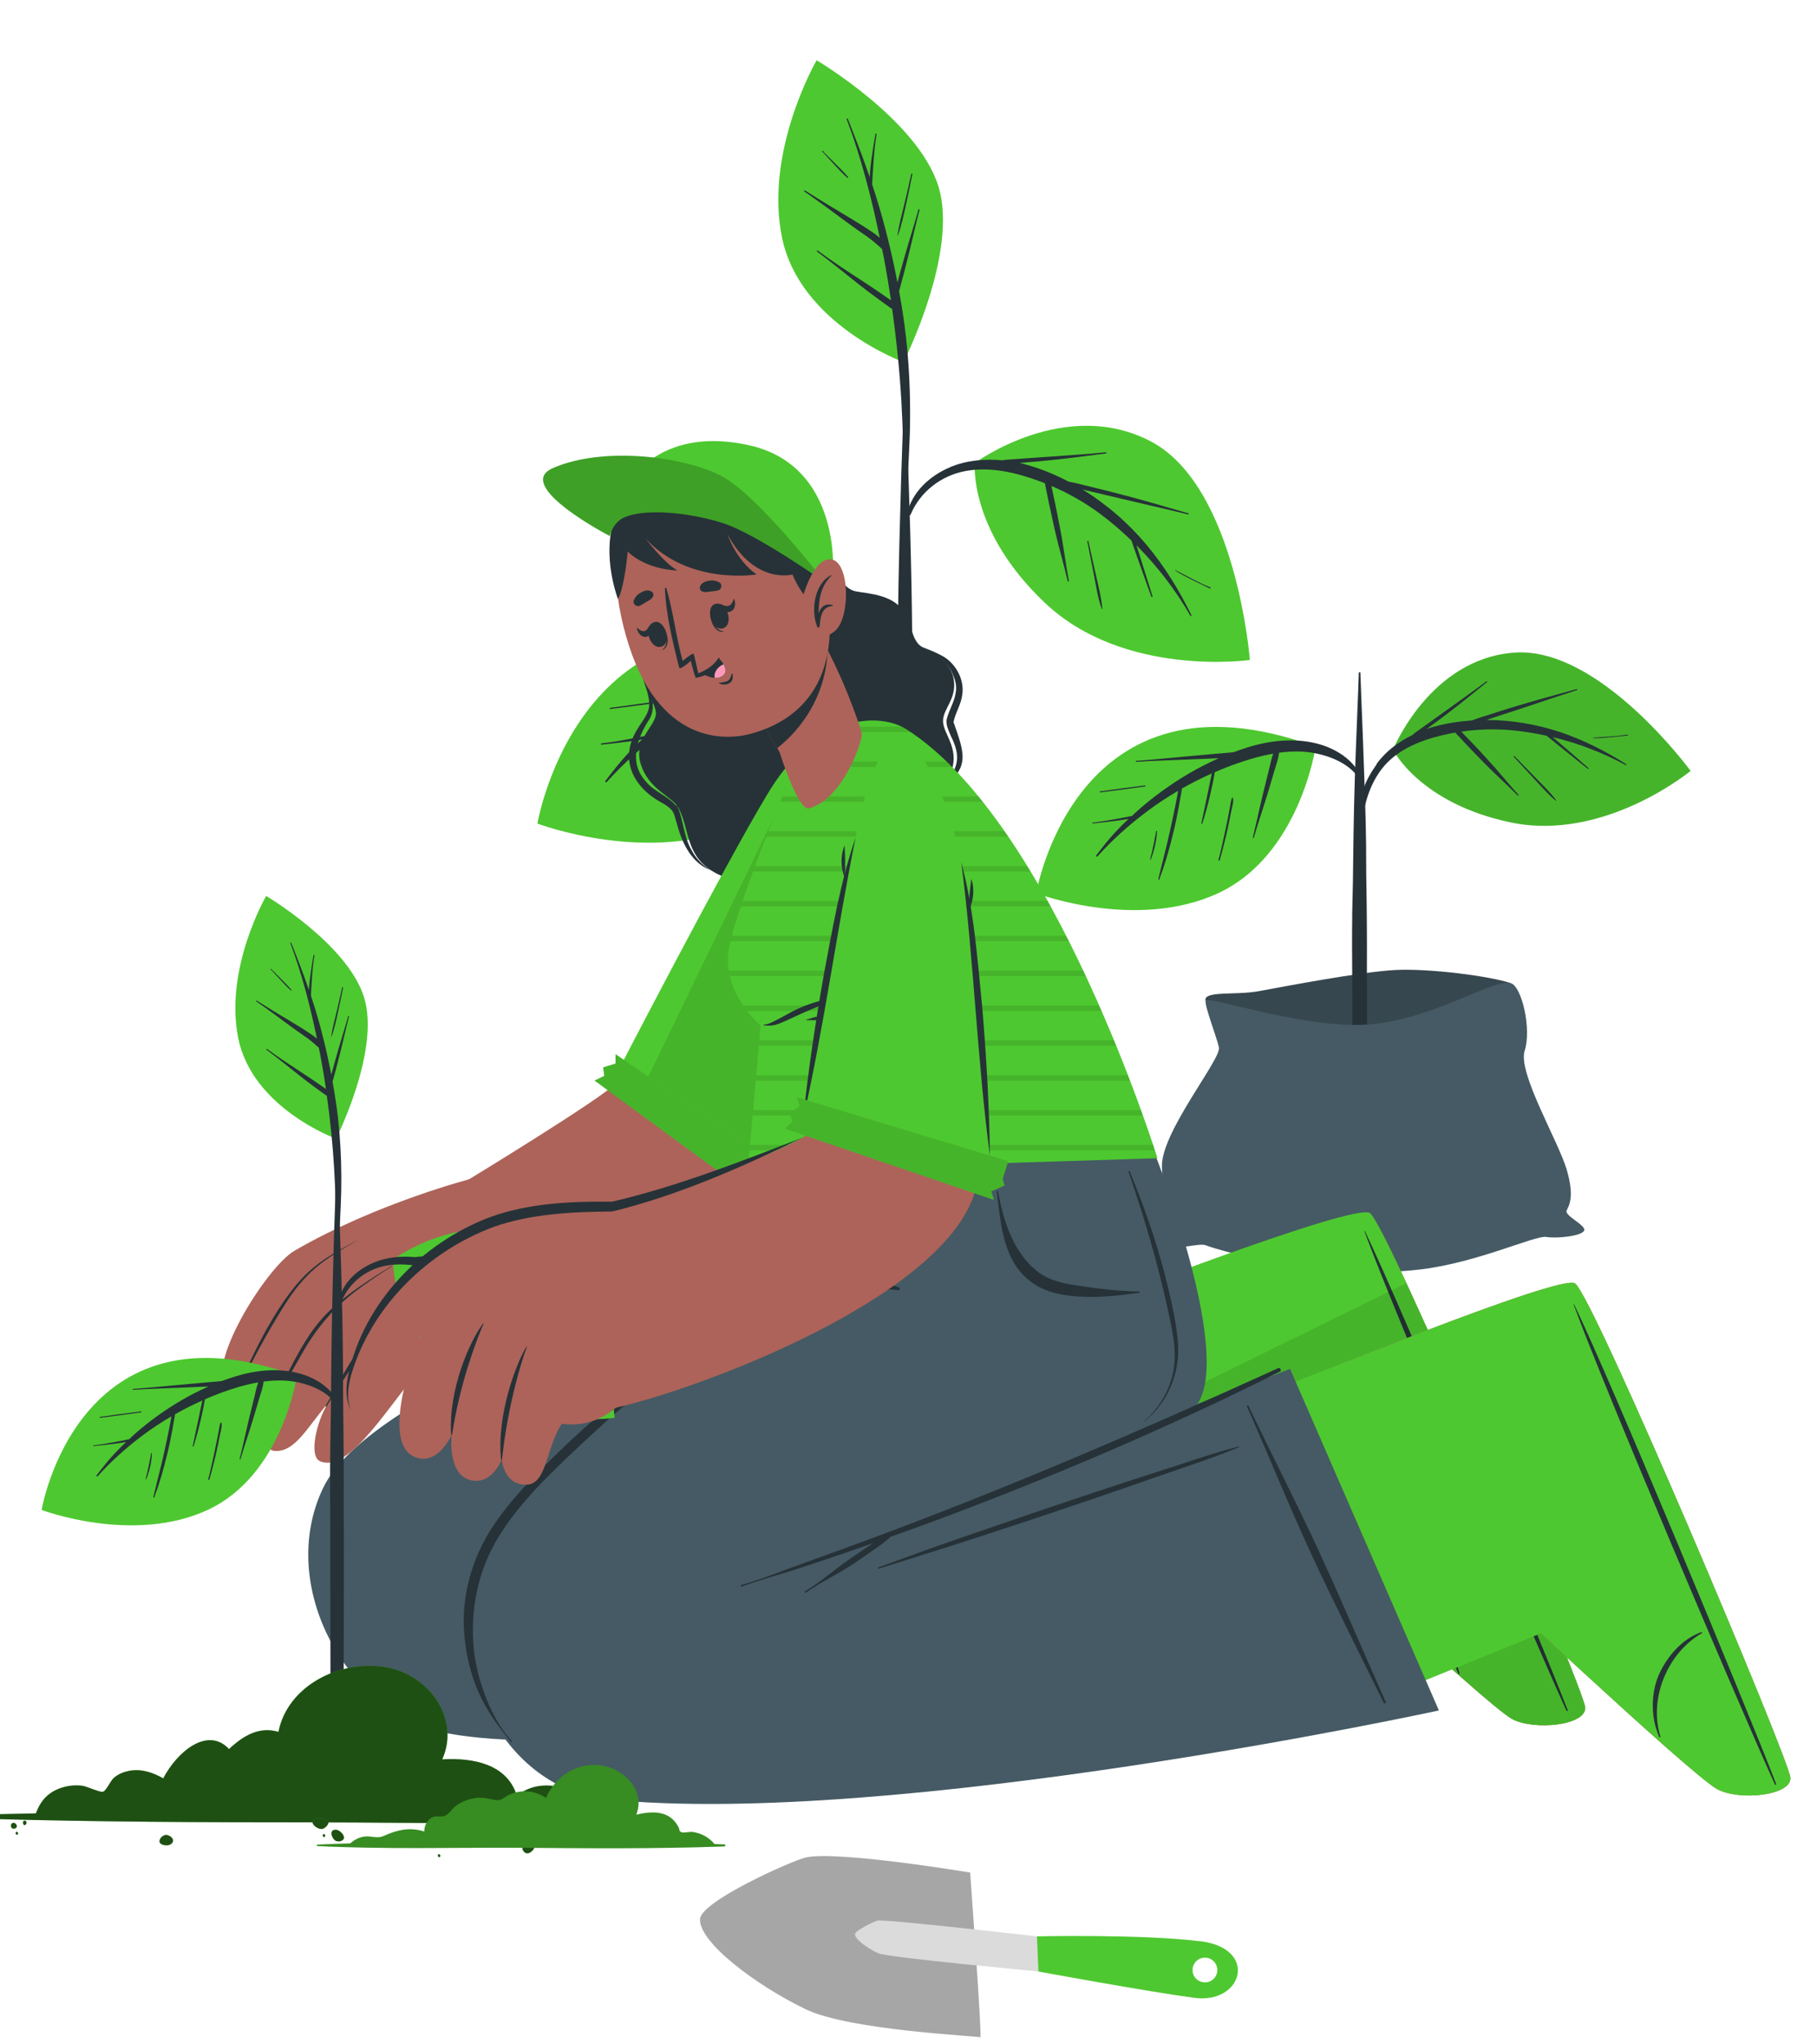 <?xml version="1.0" encoding="UTF-8"?> <svg xmlns="http://www.w3.org/2000/svg" width="872" height="981" viewBox="0 0 872 981" fill="none"> <g clip-path="url(#clip0_171_98045)"> <path d="M725.085 471.778C715.208 468.431 686.297 464.639 669.664 465.459C653.031 466.313 615.581 473.52 604.195 475.604C592.809 477.688 577.617 475.297 578.543 480.147C579.469 484.998 633.14 501.257 656.426 497.875C679.678 494.493 725.085 471.744 725.085 471.744V471.778Z" fill="#37474F"></path> <path d="M648.916 439.497C648.985 434.441 649.156 429.386 649.259 424.296C649.431 407.49 649.671 390.685 650.185 373.879C650.597 360.523 652.071 326.399 652.106 322.744C652.106 322.641 652.311 322.607 652.483 322.607C652.689 322.607 652.86 322.641 652.86 322.744C652.894 326.399 655.364 381.359 655.604 405.099C655.638 409.916 655.638 414.766 655.672 419.582C655.947 435.056 656.084 450.564 655.981 466.038C655.981 468.497 656.05 470.956 656.084 473.45C656.187 487.626 655.844 558.538 655.81 572.714C655.81 573.465 654.335 573.841 652.792 573.875C651.008 573.909 649.122 573.499 649.122 572.645C649.122 557.035 648.951 484.654 648.951 469.044C648.882 459.206 648.813 449.334 648.951 439.497H648.916Z" fill="#263238"></path> <path d="M668.53 359.772C668.53 359.772 686.192 315.879 727.038 313.147C767.883 310.414 811.335 369.917 811.335 369.917C811.335 369.917 770.043 404.144 724.843 394.614C681.254 385.425 668.565 359.807 668.565 359.807L668.53 359.772Z" fill="#4EC830"></path> <path opacity="0.1" d="M668.53 359.772C668.53 359.772 686.192 315.879 727.038 313.147C767.883 310.414 811.335 369.917 811.335 369.917C811.335 369.917 770.043 404.144 724.843 394.614C681.254 385.425 668.565 359.807 668.565 359.807L668.53 359.772Z" fill="black"></path> <path d="M660.577 366.673C664.932 360.593 671.105 355.982 677.896 352.668C679.027 351.575 680.399 350.721 681.634 349.833C683.109 348.774 684.549 347.75 685.989 346.691C689.007 344.505 692.025 342.387 695.043 340.201C701.148 335.794 707.355 331.456 713.357 326.913C713.562 326.742 713.871 327.118 713.665 327.289C707.835 331.969 702.074 336.751 696.141 341.26C693.088 343.582 690.036 345.939 686.881 348.16C686.161 348.672 685.406 349.253 684.652 349.833C685.749 349.458 686.847 349.082 687.978 348.774C693.946 347.101 700.153 346.144 706.395 345.7C709.241 344.573 712.225 343.753 715.106 342.797C719.701 341.26 724.365 339.859 728.995 338.459C738.152 335.692 747.377 333.198 756.637 330.671C756.946 330.602 757.048 331.046 756.774 331.149C747.755 334.052 738.838 337.092 729.853 340.064C725.497 341.499 721.107 342.933 716.752 344.334C715.62 344.71 714.488 345.085 713.357 345.495C725.429 345.495 737.535 347.545 748.818 351.336C760.066 355.094 770.458 360.422 780.438 366.707C780.678 366.878 780.506 367.288 780.232 367.151C769.326 361.208 757.391 356.631 745.114 353.693C745.525 354.035 745.937 354.376 746.348 354.718C748.132 356.255 749.915 357.792 751.698 359.329C755.265 362.404 758.832 365.444 762.33 368.586C762.57 368.791 762.227 369.133 761.987 368.928C758.352 366.058 754.751 363.155 751.15 360.252C749.366 358.817 747.617 357.382 745.834 355.982C744.908 355.23 744.016 354.479 743.09 353.727C742.816 353.488 742.507 353.283 742.233 353.044C736.403 351.78 730.538 350.824 724.674 350.346C716.923 349.697 709.07 349.97 701.353 351.063C701.799 351.541 702.245 352.054 702.691 352.532C703.926 353.796 705.16 355.094 706.395 356.358C708.933 359.022 711.436 361.72 713.905 364.453C719.015 369.952 723.679 375.828 728.721 381.395C728.927 381.635 728.618 381.976 728.378 381.737C723.028 376.34 717.301 371.285 712.019 365.853C709.378 363.121 706.703 360.422 704.097 357.656C702.862 356.357 701.662 355.059 700.462 353.761C699.776 353.044 699.09 352.327 698.473 351.575C697.752 351.712 696.998 351.78 696.278 351.917C685.818 354.001 674.981 357.485 666.956 364.795C659.308 371.797 654.575 383.342 653.855 395.298C653.786 396.186 652.243 393.556 652.243 392.702C652.106 381.464 655.433 374.086 660.714 366.707L660.577 366.673Z" fill="#263238"></path> <path d="M726.804 362.815C730.268 366.334 733.697 369.886 737.161 373.438C740.454 376.82 744.02 380.202 746.832 383.993C746.935 384.13 746.729 384.301 746.592 384.198C742.888 381.158 739.63 377.332 736.372 373.848C733.08 370.296 729.788 366.743 726.461 363.157C726.255 362.918 726.598 362.576 726.804 362.815Z" fill="#263238"></path> <path d="M764.654 353.969C770.073 353.525 775.56 353.423 780.944 352.501C781.287 352.432 781.356 352.945 781.013 352.979C775.56 353.457 770.142 354.277 764.654 354.208C764.517 354.208 764.517 354.003 764.654 354.003V353.969Z" fill="#263238"></path> <path d="M631.389 358.337C631.389 358.337 623.844 410.429 584.542 428.635C545.24 446.841 497.296 428.635 497.296 428.635C497.296 428.635 516.158 315.947 631.423 358.337H631.389Z" fill="#4EC830"></path> <path d="M524.353 394.747C527.988 394.337 531.589 393.722 535.19 393.073C536.939 392.765 538.723 392.424 540.472 392.082C541.363 391.911 542.289 391.707 543.215 391.536C544.278 390.545 545.307 389.555 546.405 388.598C553.847 382.074 561.906 376.267 570.445 371.246C575.075 368.513 579.911 366.054 584.849 363.868C584.609 363.868 584.369 363.868 584.095 363.868C579.774 364.038 575.452 364.243 571.166 364.414C562.523 364.824 553.915 364.995 545.273 365.575C544.964 365.575 544.964 365.097 545.273 365.097C553.915 364.517 562.523 363.56 571.2 362.809C575.384 362.433 579.568 362.057 583.786 361.681C585.947 361.476 588.107 361.306 590.268 361.135C590.817 361.101 591.365 361.032 591.914 360.964C594.143 360.144 596.407 359.359 598.704 358.641C609.439 355.328 620.996 353.996 632.005 356.797C641.882 359.325 651.759 365.78 654.331 376.165C654.434 376.506 653.851 376.779 653.713 376.404C650.01 367.727 640.338 363.355 631.628 361.545C625.763 360.315 619.761 360.383 613.828 361.203C613.588 363.868 612.56 366.6 611.839 369.06C610.742 372.715 609.679 376.404 608.581 380.059C606.352 387.368 603.883 394.61 601.722 401.954C601.619 402.261 601.174 402.125 601.242 401.817C603.06 394.507 604.603 387.129 606.386 379.819C607.244 376.233 608.17 372.646 609.061 369.06C609.644 366.771 610.125 364.038 611.051 361.647C607.587 362.262 604.192 363.082 600.831 364.038C594.795 365.815 588.827 368.001 582.997 370.528C582.414 374.252 581.591 377.907 580.734 381.596C579.671 386.207 578.47 390.75 576.996 395.225C576.893 395.498 576.481 395.361 576.55 395.088C576.618 394.815 576.653 394.507 576.721 394.234C577.613 389.964 578.539 385.729 579.431 381.459C580.151 378.043 580.837 374.593 581.557 371.143C576.687 373.329 571.886 375.72 567.222 378.385C567.119 379.444 566.879 380.537 566.707 381.493C566.433 383.269 566.09 385.046 565.781 386.822C565.027 390.853 564.238 394.849 563.278 398.811C561.426 406.463 559.334 414.114 556.522 421.458C556.59 421.561 556.59 421.663 556.522 421.766L556.316 422.039C556.144 422.244 555.87 422.039 555.904 421.8C557.722 414.08 559.814 406.429 561.494 398.675C562.352 394.815 563.209 390.955 563.964 387.061C564.341 385.114 564.718 383.167 565.095 381.22C565.198 380.673 565.267 380.093 565.37 379.478C560.054 382.62 554.91 386.002 550.074 389.657C541.672 395.976 533.647 403.184 526.651 410.972C526.376 411.279 525.828 410.835 526.068 410.494C529.051 406.565 532.035 402.74 535.43 399.119C537.419 397.001 539.443 394.952 541.569 392.97C541.363 393.005 541.123 393.039 540.917 393.073C539.065 393.38 537.213 393.654 535.396 393.893C531.761 394.371 528.125 394.747 524.456 395.157C524.147 395.191 524.044 394.712 524.353 394.678V394.747Z" fill="#263238"></path> <path d="M552.002 412.412C552.07 411.968 552.139 411.524 552.242 411.046C552.345 410.465 552.619 409.919 552.722 409.338C553.545 405.854 554.231 402.336 554.848 398.817C554.883 398.578 555.294 398.647 555.26 398.886C555.088 403.531 553.922 408.143 552.276 412.481C552.208 412.617 551.968 412.617 552.002 412.447V412.412Z" fill="#263238"></path> <path d="M584.886 411.589C584.886 411.589 585.023 411.384 585.126 411.384C586.223 406.772 587.287 402.161 588.247 397.516C588.761 395.09 589.276 392.631 589.722 390.206C589.962 388.874 590.202 387.576 590.442 386.243C590.647 385.116 590.75 383.886 591.299 382.862C591.402 382.691 591.711 382.725 591.745 382.93C592.088 385.116 591.162 387.781 590.75 389.932C590.27 392.46 589.756 395.022 589.207 397.55C588.075 402.673 586.772 407.797 585.332 412.853C585.263 413.126 584.783 413.058 584.817 412.784C584.817 412.409 584.886 412.033 584.886 411.657V411.589Z" fill="#263238"></path> <path d="M527.955 379.756C535.123 378.765 542.325 377.74 549.492 376.886C549.801 376.852 549.904 377.296 549.595 377.364C542.427 378.423 535.225 379.311 528.058 380.234C527.749 380.268 527.646 379.824 527.955 379.756Z" fill="#263238"></path> <path d="M725.086 471.781C730.299 473.386 735.1 493.676 731.705 504.231C728.31 514.752 747.858 547.612 751.836 561.105C755.815 574.597 752.934 578.389 751.836 580.916C750.739 583.444 761.645 588.09 760.204 590.617C758.764 593.145 747.275 594.409 742.028 593.555C736.781 592.701 709.105 605.852 681.806 609.131C636.537 614.596 587.769 600.933 578.51 597.517C575.458 596.39 564.586 599.874 560.402 598.2C556.218 596.527 560.642 589.046 561.088 586.518C561.534 583.991 558.173 576.305 557.624 559.875C557.075 543.445 586.26 508.057 584.991 502.592C583.723 497.126 578.167 483.019 578.578 480.218C578.99 477.417 625.562 493.745 656.462 491.627C687.328 489.509 716.821 469.287 725.121 471.815L725.086 471.781Z" fill="#455A64"></path> <path d="M343.251 458.972C354.054 455.283 385.605 451.15 403.781 452.072C421.958 452.995 462.872 460.885 475.321 463.14C487.77 465.394 504.334 462.798 503.34 468.127C502.345 473.421 443.701 491.184 418.254 487.494C392.841 483.805 343.251 458.938 343.251 458.938V458.972Z" fill="#37474F"></path> <path d="M430.177 359.02C430.245 351.437 430.451 343.854 430.554 336.305C430.725 311.13 431 285.99 431.617 260.815C432.097 240.833 432.715 220.884 433.435 200.902C433.435 200.799 433.538 200.697 433.675 200.663C433.709 195.197 433.743 189.766 433.778 184.301C433.778 184.164 433.983 184.096 434.224 184.096C434.429 184.096 434.669 184.164 434.669 184.301C434.704 189.766 434.772 195.231 434.807 200.697C434.909 200.765 435.012 200.833 435.012 200.936C436.35 236.495 437.516 272.053 437.79 307.578C437.859 314.819 437.825 322.027 437.893 329.268C438.202 352.462 438.339 375.621 438.236 398.814C438.236 402.504 438.339 406.193 438.339 409.882C438.442 431.094 438.065 537.224 438.03 558.436C438.03 559.563 436.35 560.144 434.601 560.212C432.577 560.28 430.417 559.666 430.417 558.368C430.417 534.969 430.211 426.688 430.211 403.289C430.108 388.533 430.04 373.811 430.211 359.054L430.177 359.02Z" fill="#263238"></path> <path d="M467.799 222.183C467.799 222.183 511.114 190.211 552.267 211.799C593.387 233.387 599.835 316.699 599.835 316.699C599.835 316.699 539.441 325.307 501.408 289.236C464.747 254.497 467.799 222.183 467.799 222.183Z" fill="#4EC830"></path> <path d="M455.968 224.165C463.821 220.886 472.532 220.066 481.072 220.886C482.786 220.51 484.638 220.51 486.387 220.374C488.411 220.237 490.469 220.066 492.492 219.93C496.71 219.588 500.929 219.349 505.113 219.042C513.652 218.393 522.226 217.88 530.765 217.026C531.074 217.026 531.142 217.539 530.834 217.573C522.397 218.632 513.995 219.827 505.524 220.681C501.169 221.125 496.813 221.569 492.458 221.877C491.429 221.945 490.366 222.082 489.303 222.184C490.606 222.457 491.875 222.765 493.144 223.141C499.934 225.053 506.484 227.786 512.795 231.099C516.224 231.714 519.585 232.671 522.946 233.456C528.296 234.72 533.646 236.087 538.962 237.487C549.49 240.22 559.882 243.328 570.342 246.334C570.684 246.436 570.513 246.949 570.17 246.846C559.744 244.284 549.25 241.962 538.79 239.468C533.714 238.273 528.639 237.077 523.563 235.847C522.26 235.54 520.922 235.233 519.585 234.925C531.245 242.064 541.74 251.253 550.382 261.603C558.99 271.919 565.883 283.225 571.782 295.214C571.919 295.522 571.508 295.829 571.302 295.522C564.306 283.293 555.492 271.782 545.409 261.671C545.615 262.252 545.786 262.832 545.958 263.379C546.781 265.907 547.57 268.469 548.358 270.996C549.97 276.086 551.582 281.141 553.125 286.265C553.228 286.607 552.714 286.709 552.577 286.402C550.759 281.483 549.01 276.53 547.261 271.577C546.404 269.152 545.546 266.726 544.689 264.301C544.243 263.037 543.831 261.774 543.386 260.51C543.248 260.134 543.111 259.724 542.974 259.348C538.104 254.669 532.994 250.262 527.61 246.3C520.511 241.074 512.726 236.667 504.598 233.183C504.735 233.935 504.872 234.686 505.044 235.403C505.455 237.385 505.901 239.332 506.313 241.313C507.17 245.412 507.959 249.511 508.748 253.576C510.394 261.91 511.388 270.381 512.966 278.75C513.035 279.092 512.52 279.228 512.417 278.887C510.463 270.484 507.959 262.218 506.107 253.815C505.181 249.613 504.221 245.412 503.329 241.176C502.918 239.195 502.54 237.214 502.129 235.267C501.923 234.174 501.649 233.081 501.512 231.953C500.723 231.646 499.968 231.27 499.145 230.997C487.794 226.795 475.207 223.755 463.101 226.078C451.51 228.298 441.564 236.052 437.037 246.881C436.66 247.837 435.151 247.222 435.391 246.266C437.757 235.916 446.434 228.196 455.968 224.199V224.165Z" fill="#263238"></path> <path d="M522.328 259.721C523.562 265.187 524.762 270.652 525.997 276.117C527.163 281.343 528.569 286.74 529.015 292.069C529.015 292.274 528.741 292.274 528.672 292.103C526.889 286.945 526.031 281.343 525.003 276.015C523.939 270.618 522.876 265.221 521.813 259.824C521.745 259.482 522.259 259.345 522.362 259.687L522.328 259.721Z" fill="#263238"></path> <path d="M564.202 273.628C569.724 276.429 575.074 279.571 580.835 281.86C581.212 281.997 580.972 282.543 580.595 282.372C575.039 279.606 569.312 277.18 564.065 273.833C563.928 273.73 564.065 273.56 564.202 273.628Z" fill="#263238"></path> <path d="M433.613 173.749C433.613 173.749 383.783 155.611 375.278 113.904C366.772 72.197 391.911 28.918 391.911 28.918C391.911 28.918 440.129 57.372 450.246 89.071C460.398 120.804 433.648 173.715 433.648 173.715L433.613 173.749Z" fill="#4EC830"></path> <path d="M435.357 231.343C435.974 225.434 436.111 219.422 436.42 213.478C436.695 207.774 436.797 202.069 436.763 196.365C436.695 184.717 436.077 173.137 434.774 161.558C433.951 154.179 432.785 146.904 431.482 139.628C431.79 138.74 431.996 137.818 432.236 136.895C432.682 135.29 433.128 133.719 433.539 132.113C434.397 128.834 435.22 125.555 436.043 122.276C437.861 115.102 439.404 107.895 441.29 100.756C441.393 100.414 440.879 100.209 440.776 100.551C438.855 107.554 436.592 114.488 434.603 121.49C433.642 124.94 432.613 128.356 431.687 131.806C431.345 133.07 431.036 134.299 430.693 135.563C428.018 121.558 424.623 107.724 420.37 94.095C419.787 92.251 419.17 90.44 418.587 88.596C418.621 88.186 418.587 87.742 418.621 87.298C418.655 86.239 418.724 85.146 418.793 84.087C418.93 81.867 419.067 79.646 419.238 77.392C419.547 73.02 419.993 68.681 420.679 64.343C420.747 64.002 420.199 63.934 420.13 64.275C419.376 68.681 418.655 73.088 418.072 77.494C417.798 79.646 417.592 81.764 417.455 83.916C417.455 84.292 417.421 84.633 417.386 85.009C414.163 75.581 410.562 66.256 406.858 56.999C406.721 56.658 406.241 56.897 406.343 57.204C413.305 75.684 418.21 94.847 422.222 114.146C421.193 113.258 420.13 112.404 419.033 111.653C415.603 109.296 412.071 107.109 408.538 104.992C401.096 100.517 393.654 96.076 386.315 91.397C386.007 91.192 385.698 91.636 385.972 91.841C392.831 96.589 399.519 101.542 406.241 106.529C409.396 108.886 412.619 111.106 415.878 113.36C418.587 115.239 420.919 117.323 423.319 119.509C423.594 120.978 423.937 122.412 424.211 123.881C425.48 130.61 426.578 137.339 427.606 144.137C426.097 143.078 424.588 142.053 423.079 140.994C419.65 138.638 416.186 136.315 412.688 134.06C405.829 129.62 399.004 125.111 392.42 120.226C392.145 120.021 391.802 120.431 392.077 120.67C398.73 125.657 405.177 130.884 411.694 136.076C414.814 138.569 418.038 140.994 421.262 143.351C422.874 144.547 424.52 145.708 426.132 146.87C426.852 147.382 427.469 147.894 428.155 148.202C430.178 162.753 431.687 177.373 432.545 191.993C432.922 198.414 433.196 204.87 433.368 211.326C433.539 217.953 433.299 224.511 433.231 231.138C433.231 232.47 435.186 232.778 435.323 231.377L435.357 231.343Z" fill="#263238"></path> <path d="M434.713 98.63C435.81 93.609 436.874 88.587 437.868 83.566C437.937 83.225 437.388 83.156 437.319 83.498C436.256 88.417 435.124 93.335 433.924 98.254C432.758 103.105 431.386 108.023 430.7 112.976C430.7 113.079 430.838 113.113 430.872 113.011C432.621 108.399 433.65 103.446 434.713 98.63Z" fill="#263238"></path> <path d="M407.008 84.935C405.259 82.852 403.269 80.905 401.315 78.958C400.286 77.933 399.291 76.942 398.262 75.918C397.748 75.405 397.234 74.859 396.719 74.346C396.17 73.8 395.45 73.219 395.073 72.57C394.833 72.126 394.318 72.672 394.661 72.877C395.313 73.322 395.827 74.039 396.376 74.62C396.856 75.166 397.371 75.713 397.851 76.225C398.811 77.25 399.737 78.309 400.697 79.333C402.584 81.383 404.504 83.466 406.596 85.277C406.836 85.482 407.213 85.14 407.008 84.867V84.935Z" fill="#263238"></path> <path d="M410.249 315.363C410.249 315.363 401.675 374.525 357.023 395.191C312.371 415.891 257.911 395.191 257.911 395.191C257.911 395.191 279.311 267.2 410.215 315.363H410.249Z" fill="#4EC830"></path> <path d="M288.673 356.728C292.788 356.25 296.869 355.567 300.95 354.816C302.939 354.44 304.963 354.064 306.952 353.688C307.981 353.483 309.01 353.244 310.073 353.073C311.273 351.946 312.473 350.819 313.708 349.726C322.179 342.314 331.336 335.721 341.007 330.017C346.288 326.908 351.741 324.107 357.366 321.648C357.091 321.648 356.817 321.648 356.508 321.682C351.604 321.887 346.7 322.092 341.796 322.331C331.987 322.775 322.179 323.014 312.405 323.629C312.062 323.629 312.062 323.117 312.405 323.083C322.247 322.434 332.022 321.34 341.83 320.486C346.597 320.077 351.364 319.633 356.097 319.223C358.532 319.018 361.001 318.813 363.47 318.574C364.087 318.505 364.739 318.437 365.356 318.369C367.894 317.412 370.466 316.524 373.073 315.739C385.282 311.947 398.382 310.478 410.9 313.655C422.149 316.524 433.329 323.868 436.244 335.653C436.347 336.063 435.695 336.336 435.524 335.926C431.34 326.054 420.365 321.101 410.42 319.052C403.767 317.686 396.942 317.754 390.186 318.676C389.911 321.716 388.745 324.825 387.922 327.626C386.688 331.793 385.453 335.96 384.218 340.093C381.681 348.394 378.903 356.626 376.434 364.96C376.331 365.302 375.816 365.131 375.919 364.79C377.977 356.489 379.726 348.121 381.749 339.786C382.744 335.687 383.773 331.622 384.767 327.557C385.419 324.927 385.968 321.853 387.031 319.154C383.121 319.837 379.211 320.76 375.439 321.887C368.58 323.902 361.824 326.396 355.205 329.265C354.553 333.467 353.593 337.668 352.633 341.801C351.398 347.027 350.061 352.185 348.38 357.309C348.277 357.616 347.797 357.48 347.866 357.172C347.934 356.865 348.003 356.523 348.072 356.216C349.066 351.366 350.129 346.549 351.158 341.699C351.981 337.805 352.736 333.877 353.593 330.017C348.037 332.51 342.584 335.209 337.303 338.215C337.2 339.41 336.891 340.64 336.72 341.767C336.411 343.782 336.034 345.832 335.657 347.847C334.799 352.424 333.908 356.967 332.81 361.476C330.684 370.153 328.318 378.829 325.128 387.198C325.197 387.3 325.231 387.437 325.128 387.539C325.06 387.642 324.957 387.744 324.888 387.847C324.682 388.086 324.374 387.812 324.442 387.573C326.5 378.795 328.866 370.118 330.787 361.306C331.747 356.899 332.707 352.527 333.599 348.12C334.045 345.934 334.457 343.714 334.868 341.494C334.971 340.879 335.074 340.196 335.177 339.513C329.141 343.065 323.311 346.925 317.789 351.058C308.255 358.231 299.133 366.395 291.176 375.276C290.868 375.618 290.216 375.14 290.525 374.73C293.92 370.289 297.315 365.917 301.156 361.784C303.385 359.393 305.717 357.07 308.118 354.816C307.878 354.85 307.604 354.918 307.364 354.952C305.272 355.294 303.18 355.601 301.088 355.909C296.972 356.455 292.822 356.865 288.673 357.343C288.33 357.377 288.193 356.865 288.536 356.797L288.673 356.728Z" fill="#263238"></path> <path d="M320.05 376.777C320.119 376.265 320.188 375.752 320.291 375.24C320.428 374.591 320.736 373.976 320.839 373.293C321.765 369.33 322.52 365.334 323.24 361.337C323.274 361.064 323.72 361.132 323.72 361.406C323.514 366.7 322.211 371.926 320.325 376.845C320.256 377.016 319.982 376.982 320.016 376.811L320.05 376.777Z" fill="#263238"></path> <path d="M357.435 375.822C357.435 375.822 357.573 375.583 357.71 375.583C358.979 370.356 360.179 365.096 361.242 359.836C361.825 357.069 362.408 354.302 362.923 351.501C363.197 349.998 363.471 348.495 363.746 346.992C363.986 345.694 364.089 344.328 364.706 343.132C364.809 342.927 365.186 342.996 365.22 343.201C365.598 345.694 364.569 348.7 364.089 351.125C363.54 353.995 362.991 356.898 362.34 359.767C361.036 365.608 359.562 371.415 357.916 377.154C357.813 377.461 357.298 377.393 357.333 377.051C357.333 376.607 357.401 376.197 357.435 375.753V375.822Z" fill="#263238"></path> <path d="M292.755 339.687C300.917 338.56 309.045 337.398 317.241 336.408C317.584 336.374 317.722 336.886 317.379 336.954C309.251 338.15 301.054 339.175 292.892 340.233C292.549 340.268 292.412 339.755 292.755 339.687Z" fill="#263238"></path> <path d="M343.239 458.972C337.546 460.714 332.299 482.917 336.003 494.429C339.707 505.94 318.341 541.84 314.02 556.562C309.699 571.285 312.82 575.418 314.02 578.185C315.22 580.951 303.32 586.007 304.898 588.774C306.475 591.54 319.027 592.907 324.754 591.984C330.482 591.062 360.73 605.409 390.532 608.995C439.985 614.973 493.245 600.046 503.397 596.288C506.723 595.059 518.624 598.85 523.185 597.006C527.746 595.161 522.911 586.997 522.43 584.231C521.95 581.464 525.62 573.061 526.237 555.128C526.855 537.195 494.96 498.528 496.332 492.55C497.704 486.572 503.774 471.167 503.328 468.127C502.882 465.053 451.989 482.917 418.242 480.594C384.496 478.306 352.293 456.171 343.239 458.972Z" fill="#455A64"></path> <path d="M760.763 819.216C761.449 828.028 736.173 830.522 725.645 824.852C722.318 823.041 712.853 815.082 701.329 804.972C676.02 782.666 641.039 750.045 641.039 750.045L488.461 803.639L435.029 666.016C435.029 666.016 572.38 610.099 580.954 606.751C581.469 606.547 582.017 606.342 582.532 606.137C621.628 591.141 654.037 579.835 657.363 582.158C666.314 588.374 760.042 810.403 760.728 819.25L760.763 819.216Z" fill="#AD6359"></path> <path d="M760.758 819.215C761.444 828.062 736.169 830.556 725.64 824.885C722.314 823.075 712.848 815.116 701.359 804.971C676.015 782.7 641.035 750.079 641.035 750.079L581.807 771.359L523.643 626.119C524.295 625.845 650.123 576.931 657.428 582.123C666.31 588.442 760.107 810.368 760.758 819.215Z" fill="#4EC830"></path> <path d="M751.636 820.615C734.489 782.939 668.883 629.432 654.822 590.901C654.719 590.594 654.925 590.491 655.062 590.799C672.861 627.758 737.233 781.812 752.254 820.342C752.562 821.162 751.979 821.401 751.636 820.615Z" fill="#263238"></path> <path d="M699.856 803.125C695.226 792.741 696.152 780.444 700.165 772.178C704.04 764.253 710.693 756.158 720.09 752.81C720.364 752.708 720.57 753.186 720.296 753.357C703.8 762.819 694.746 784.714 700.405 802.92C700.508 803.296 699.993 803.501 699.856 803.125Z" fill="#263238"></path> <path opacity="0.1" d="M760.758 819.213C761.444 828.06 736.168 830.52 725.64 824.884C722.313 823.039 712.848 815.115 701.359 804.97C676.015 782.733 641.034 750.077 641.034 750.077L581.807 771.392L544.974 679.438L674.918 615.699C704.617 679.541 760.244 812.416 760.758 819.213Z" fill="black"></path> <path d="M592.075 787.098C592.075 787.098 316.789 850.052 215.482 831.879C167.023 823.169 132.042 761.069 155.328 713.487C177.071 669.081 309.964 624.027 347.517 597.93C359.349 589.766 358.32 556.12 358.32 556.12L456.712 555.983C456.712 555.983 491.865 611.627 476.981 638.681C476.775 639.159 476.466 639.569 476.123 640.013L520.604 623.173L592.075 787.098Z" fill="#455A64"></path> <path d="M531.129 712.972C520.154 689.232 508.117 666.004 496.937 642.367C496.731 641.923 495.976 642.162 496.182 642.64C506.711 666.483 516.451 690.633 527.425 714.304C538.434 738.044 550.3 761.34 561.788 784.807C562.097 785.422 563.057 785.08 562.783 784.465C552.152 760.657 542.035 736.678 531.094 713.006L531.129 712.972Z" fill="#263238"></path> <path d="M476.772 641.175C469.982 645.103 463.5 649.68 456.881 653.95C450.365 658.151 443.815 662.284 437.162 666.212C423.718 674.171 409.932 681.652 395.974 688.723C367.852 703.035 338.872 715.571 309.07 725.989C292.471 731.796 275.701 737.467 258.622 741.702C258.245 741.805 258.416 742.351 258.794 742.283C271.243 739.311 283.658 736.408 295.969 732.958C289.453 737.057 283.04 741.326 276.558 745.46C276.25 745.665 276.558 746.177 276.867 745.972C283.966 741.702 291.134 737.603 298.164 733.231C298.576 732.992 298.576 732.548 298.37 732.24C300.462 731.625 302.588 731.045 304.68 730.396C319.907 725.716 334.928 720.456 349.71 714.478C378.929 702.693 407.085 688.654 433.869 672.088C441.414 667.408 448.891 662.626 456.264 657.673C463.5 652.788 470.942 647.801 477.493 641.994C478.007 641.55 477.321 640.799 476.772 641.106V641.175Z" fill="#263238"></path> <path d="M859.253 852.919C859.939 861.731 834.663 864.225 824.135 858.555C820.808 856.744 811.343 848.785 799.82 838.675C774.51 816.369 739.529 783.748 739.529 783.748L590.723 837.206L533.519 699.685C533.519 699.685 594.804 673.861 653.072 650.736C662.023 647.184 670.871 643.734 679.444 640.42C679.959 640.215 680.508 640.01 681.022 639.805C720.118 624.81 752.527 613.504 755.854 615.826C764.804 622.043 858.533 844.072 859.219 852.919H859.253Z" fill="#AD6359"></path> <path d="M859.221 852.918C859.907 861.697 834.632 864.259 824.103 858.554C820.776 856.744 811.311 848.785 799.822 838.674C774.547 816.369 739.497 783.748 739.497 783.748L654.96 818.111L594.567 673.622C595.664 673.178 670.873 643.767 679.447 640.42C679.996 640.215 680.51 640.01 681.025 639.771C720.155 624.81 752.529 613.469 755.856 615.826C764.807 622.009 858.535 844.037 859.187 852.918H859.221Z" fill="#4EC830"></path> <path d="M851.676 856.025C834.598 818.349 769.266 664.705 755.273 626.141C755.17 625.833 755.376 625.731 755.513 626.038C773.278 663.032 837.341 817.188 852.294 855.752C852.602 856.572 852.019 856.811 851.676 856.025Z" fill="#263238"></path> <path d="M796.291 833.481C791.661 823.097 792.587 810.8 796.6 802.534C800.475 794.609 807.128 786.513 816.525 783.166C816.8 783.063 817.005 783.542 816.731 783.713C800.235 793.174 791.181 815.07 796.84 833.276C796.943 833.652 796.428 833.857 796.291 833.481Z" fill="#263238"></path> <path d="M384.813 556.666L554.402 554.104C554.402 554.104 590.377 645.273 575.493 672.394C560.609 699.516 404.395 738.251 404.395 738.251L619.116 656.886L690.553 820.778C690.553 820.778 429.465 877.446 291.016 863.407C239.06 858.147 206.411 790.513 236.865 738.559C268.896 683.906 385.087 609.133 385.087 609.133L384.813 556.666Z" fill="#455A64"></path> <path d="M613.488 656.479C547.779 686.402 481.452 714.992 413.651 739.928C404.22 743.378 394.789 746.828 385.358 750.209C375.549 753.693 365.844 757.724 355.795 760.559C355.315 760.696 355.555 761.482 356.036 761.311C364.678 758.066 373.663 755.777 382.408 752.908C390.982 750.107 399.556 747.272 408.095 744.3C411.765 743.036 415.434 741.704 419.138 740.406C418.384 740.918 417.664 741.431 416.909 741.943C413.514 744.197 410.153 746.452 406.826 748.775C399.967 753.591 393.588 759.295 386.387 763.565C385.941 763.838 386.387 764.522 386.798 764.214C393.657 759.364 401.339 755.743 408.37 751.2C411.799 748.98 415.126 746.657 418.418 744.3C421.333 742.216 424.694 740.098 427.266 737.502C438.069 733.643 448.838 729.749 459.572 725.65C493.352 712.84 526.722 699.074 559.645 684.181C578.027 675.881 596.272 667.273 614.242 658.153C615.168 657.675 614.414 656.035 613.453 656.479H613.488Z" fill="#263238"></path> <path d="M633.385 745.223C622.411 721.483 610.373 698.255 599.193 674.618C598.987 674.173 598.233 674.413 598.439 674.891C608.967 698.733 618.707 722.883 629.681 746.555C640.69 770.295 652.556 793.591 664.045 817.057C664.354 817.672 665.314 817.331 665.039 816.716C654.408 792.907 644.291 768.928 633.351 745.257L633.385 745.223Z" fill="#263238"></path> <path d="M382.033 610.912C363.274 621.091 345.612 633.661 328.465 646.299C311.454 658.87 294.993 672.123 279.286 686.265C271.363 693.404 263.716 700.85 256.308 708.536C249.243 715.88 242.487 723.531 236.828 732.002C226.711 747.135 221.396 765.307 222.767 783.513C223.488 793.111 225.648 802.847 229.489 811.694C233.399 820.643 239.023 828.329 245.196 835.843C245.436 836.151 245.882 835.707 245.608 835.399C239.503 828.909 235.354 820.609 232.336 812.308C229.489 804.384 227.534 796.117 227.089 787.714C226.163 770.225 229.832 753.044 238.955 737.98C249.38 720.764 264.676 706.486 279.217 692.789C294.238 678.647 310.014 665.36 326.373 652.789C335.564 645.753 344.926 638.887 354.357 632.158C363.823 625.429 373.425 618.973 382.651 611.936C383.268 611.458 382.719 610.502 381.999 610.877L382.033 610.912Z" fill="#263238"></path> <path d="M431.308 617.705C417.521 612.923 402.466 611.045 387.993 609.439C373.521 607.834 359.083 607.082 344.542 606.877C344.164 606.877 344.164 607.458 344.542 607.492C359.254 608.79 373.967 610.635 388.611 612.821C402.74 614.939 416.904 617.979 431.171 619.106C432.028 619.174 432.028 617.945 431.308 617.705Z" fill="#263238"></path> <path d="M546.615 619.724C537.527 619.621 528.61 618.562 519.59 617.264C512.183 616.205 504.569 615.112 498.396 610.501C486.359 601.517 481.489 585.702 478.917 571.595C478.848 571.253 478.299 571.356 478.334 571.697C480.391 587.068 481.077 604.66 494.624 614.976C501.311 620.065 509.405 621.602 517.67 622.149C527.272 622.764 537.115 621.705 546.615 620.373C547.026 620.304 547.026 619.724 546.615 619.724Z" fill="#263238"></path> <path d="M565.304 644.045C564.55 635.198 562.595 626.317 560.537 617.709C558.411 608.794 555.873 599.981 553.027 591.271C549.803 581.399 546.065 571.664 542.155 562.032C542.018 561.69 541.469 561.827 541.572 562.202C547.162 578.496 552.272 595.028 556.525 611.732C558.651 619.998 560.503 628.333 562.184 636.701C563.83 644.865 564.653 653.097 562.355 661.227C560.023 669.425 555.256 676.769 548.774 682.268C548.706 682.337 548.774 682.439 548.877 682.371C560.503 673.182 566.505 658.665 565.27 644.011L565.304 644.045Z" fill="#263238"></path> <path d="M594.32 694.119C582.866 697.091 571.686 701.019 560.437 704.64C549.188 708.261 537.905 711.916 526.691 715.639C504.227 723.085 481.833 730.805 459.438 738.525C446.715 742.897 434.094 747.577 421.474 752.154C421.131 752.291 421.268 752.837 421.645 752.735C466.88 738.764 511.841 723.837 556.527 708.192C569.216 703.752 582.077 699.653 594.492 694.495C594.732 694.393 594.629 694.017 594.355 694.085L594.32 694.119Z" fill="#263238"></path> <path d="M369.004 273.596C369.004 273.596 354.428 267.208 344.517 274.45C334.606 281.657 337.246 289.172 331.519 294.022C325.792 298.907 311.114 305.124 308.164 315.508C305.215 325.892 315.503 337.335 314.749 343.039C313.994 348.744 304.049 355.507 307.478 366.54C311.491 379.349 322.5 381.843 325.655 387.787C330.936 397.692 328.947 409.511 341.053 417.504C354.085 426.146 364.477 419.485 373.771 419.246C382.687 419.007 391.775 430.928 407.208 422.765C422.641 414.601 420.857 402.85 427.511 394.208C434.164 385.566 450.283 383.79 455.804 371.869C461.325 359.948 452.889 352.672 452.58 346.353C452.272 340.033 459.679 335.32 457.553 325.209C455.393 315.098 443.389 312.058 440.817 309.12C436.427 304.099 438.417 298.736 432.209 291.563C426.002 284.39 412.867 284.697 409.472 283.433C401.275 280.359 398.429 265.364 387.694 264.544C374.079 263.519 368.969 273.561 368.969 273.561L369.004 273.596Z" fill="#263238"></path> <path d="M308.398 324.662C311.347 330.879 315.565 338.018 311.793 344.884C305.826 353.97 301.573 365.72 309.769 374.772C313.885 380.204 321.67 382.082 325.614 388.162C328.083 394.55 328.323 401.894 331.855 407.872C333.913 411.902 337.103 415.25 341.046 417.538C331.958 414.259 327.328 404.524 324.996 395.78C324.653 394.652 323.899 391.954 323.556 390.895C322.767 388.47 320.71 387.104 318.377 385.601C304.008 378.257 296.669 364.32 306.066 349.598C308.329 345.738 311.621 342.459 311.587 337.779C311.553 333.441 309.529 329.069 308.363 324.662H308.398Z" fill="#263238"></path> <path d="M449.626 379.554C458.748 371.049 462.315 364.969 456.45 353.457C455.49 350.998 453.741 347.924 454.358 345.055C455.422 340.751 457.959 336.891 458.577 332.792C459.297 329.547 458.577 326.609 457.239 323.569C454.942 317.318 448.22 314.141 442.39 310.418C445.682 311.648 448.906 312.98 452.061 314.654C458.508 318.07 462.966 325.994 461.8 333.338C461.217 338.223 458.405 342.083 457.617 346.523C463.207 362.475 465.916 368.999 449.66 379.554H449.626Z" fill="#263238"></path> <path d="M404.455 391.271C402.089 441.347 383.913 547.545 362.307 582.899C353.013 598.134 298.93 635.571 260.931 652.855C246.733 659.311 202.595 579.381 217.205 570.67C227.151 564.761 289.43 526.64 295.5 519.843C306.681 507.375 351.333 411.732 375.476 372.484C388.954 350.555 405.896 360.119 404.421 391.237L404.455 391.271Z" fill="#AD6359"></path> <path d="M275.778 643.292C274.543 644.454 256.984 661.089 245.29 668.638C236.579 674.274 211.063 689.85 203.861 680.901C198.957 674.82 212.881 663.89 222.552 655.965C227.662 651.798 232.978 643.532 230.131 640.321C225.124 634.685 212.126 645.786 203.964 654.496C188.223 671.302 168.229 707.339 153.619 701.191C148.098 698.868 151.801 682.233 157.323 673.454C147.48 684.726 141.513 697.297 131.43 696.204C127.658 695.794 125.532 688.245 126.115 684.282C122.719 686.639 119.358 687.391 116.306 685.649C111.093 682.711 111.196 676.05 113.597 668.535C112.157 668.809 110.716 668.467 109.31 667.271C97.067 657.092 127.864 607.973 141.307 600.185C180.849 577.23 226.324 565.582 226.324 565.582C247.107 573.849 275.778 643.258 275.743 643.292H275.778Z" fill="#AD6359"></path> <path d="M201.21 623.139C191.642 627.716 182.897 634.445 176.106 642.609C167.464 652.959 162.834 663.445 156.318 674.547C156.147 674.854 156.592 675.128 156.764 674.82C159.885 669.526 173.225 649.167 176.826 644.385C183.411 635.607 191.539 628.365 201.313 623.31C201.416 623.241 201.313 623.105 201.21 623.139Z" fill="#263238"></path> <path d="M187.801 607.531C177.513 613.952 166.984 620.511 158.205 628.914C148.568 638.102 142.532 650.228 136.53 661.91C132.929 668.947 129.466 676.052 126.207 683.225C126.07 683.533 126.516 683.806 126.653 683.498C132.689 671.475 139.068 659.588 145.858 647.94C152.237 636.975 160.194 627.65 170.276 619.896C175.935 615.524 181.937 611.595 187.938 607.701C188.041 607.633 187.938 607.428 187.836 607.531H187.801Z" fill="#263238"></path> <path d="M171.066 595.37C160.846 600.869 151.964 605.651 144.076 614.362C133.65 625.907 125.282 642.577 122.367 648.452C119.144 654.976 116.126 661.569 113.211 668.229C113.108 668.503 113.554 668.708 113.691 668.434C120.481 653.746 128.266 639.366 136.943 625.668C141.092 619.11 145.894 613.064 151.861 608.043C157.76 603.09 164.516 599.264 171.135 595.404C171.169 595.404 171.135 595.302 171.101 595.336L171.066 595.37Z" fill="#263238"></path> <path d="M295.393 516.259L372.488 570.4C372.488 570.4 406.68 459.556 405.788 398.208C405.102 350.318 389.018 346.663 368.132 381.334C347.247 416.005 295.393 516.225 295.393 516.225V516.259Z" fill="#4EC830"></path> <path opacity="0.1" d="M405.791 398.204C406.717 459.553 372.49 570.43 372.49 570.43L307.261 524.59L387.169 359.606C398.109 354.14 405.311 366.437 405.791 398.204Z" fill="black"></path> <path d="M285.313 518.516L370.776 581.197V576.893L377.738 576.141V572.862L382.951 565.518L295.396 505.844V510.353L289.463 512.163L289.977 516.262L285.313 518.516Z" fill="#4EC830"></path> <path opacity="0.1" d="M285.313 518.516L370.776 581.197V576.893L377.738 576.141V572.862L382.951 565.518L295.396 505.844V510.353L289.463 512.163L289.977 516.262L285.313 518.516Z" fill="black"></path> <path d="M158.492 695.447C158.56 689.366 158.698 683.252 158.8 677.172C158.938 656.95 159.178 636.694 159.658 616.473C160.035 600.418 160.55 584.33 161.133 568.276C161.133 568.173 161.201 568.105 161.304 568.071C161.304 563.698 161.373 559.292 161.407 554.92C161.407 554.817 161.578 554.749 161.75 554.749C161.921 554.749 162.093 554.817 162.093 554.92C162.127 559.326 162.161 563.698 162.196 568.105C162.299 568.139 162.367 568.207 162.367 568.31C163.43 596.9 164.391 625.491 164.596 654.115C164.631 659.922 164.631 665.729 164.665 671.57C164.905 690.22 165.042 708.871 164.939 727.521C164.939 730.493 165.008 733.465 165.042 736.437C165.111 753.481 164.802 838.843 164.802 855.922C164.802 856.844 163.465 857.288 162.024 857.357C160.412 857.391 158.663 856.913 158.663 855.854C158.663 837.032 158.492 749.929 158.492 731.108C158.423 719.255 158.355 707.402 158.492 695.549V695.447Z" fill="#263238"></path> <path d="M188.769 604.313C188.769 604.313 223.613 578.592 256.708 595.978C289.802 613.365 294.981 680.349 294.981 680.349C294.981 680.349 246.419 687.283 215.828 658.283C186.334 630.342 188.804 604.347 188.804 604.347L188.769 604.313Z" fill="#4EC830"></path> <path d="M179.273 605.881C185.583 603.25 192.613 602.601 199.472 603.25C200.844 602.943 202.353 602.943 203.759 602.84C205.405 602.738 207.017 602.601 208.663 602.465C212.059 602.191 215.454 601.986 218.815 601.747C225.674 601.235 232.601 600.825 239.46 600.142C239.7 600.142 239.769 600.552 239.495 600.586C232.704 601.44 225.948 602.396 219.123 603.114C215.625 603.455 212.127 603.831 208.595 604.07C207.772 604.138 206.914 604.207 206.057 604.309C207.086 604.548 208.149 604.787 209.143 605.061C214.596 606.598 219.878 608.818 224.919 611.448C227.663 611.927 230.406 612.712 233.081 613.327C237.402 614.352 241.689 615.445 245.976 616.572C254.447 618.792 262.815 621.252 271.217 623.711C271.492 623.779 271.355 624.189 271.08 624.121C262.678 622.072 254.241 620.193 245.839 618.212C241.758 617.255 237.677 616.299 233.596 615.274C232.533 615.001 231.469 614.762 230.406 614.523C239.803 620.261 248.24 627.673 255.167 635.974C262.095 644.274 267.616 653.36 272.383 663.027C272.521 663.266 272.143 663.505 272.006 663.266C266.382 653.429 259.283 644.172 251.189 636.042C251.326 636.52 251.498 636.964 251.635 637.443C252.287 639.492 252.938 641.542 253.555 643.591C254.859 647.69 256.162 651.755 257.362 655.854C257.431 656.127 257.019 656.23 256.951 655.957C255.476 651.994 254.104 647.998 252.698 644.035C252.012 642.088 251.326 640.141 250.64 638.16C250.297 637.135 249.954 636.145 249.611 635.12C249.509 634.813 249.371 634.505 249.269 634.198C245.359 630.44 241.244 626.888 236.922 623.711C231.195 619.51 224.953 615.957 218.437 613.156C218.575 613.771 218.677 614.352 218.78 614.932C219.123 616.504 219.466 618.109 219.809 619.68C220.495 622.96 221.147 626.273 221.764 629.552C223.067 636.281 223.89 643.079 225.159 649.808C225.228 650.081 224.782 650.184 224.713 649.91C223.136 643.147 221.147 636.52 219.638 629.723C218.883 626.341 218.129 622.96 217.409 619.544C217.066 617.973 216.757 616.367 216.448 614.796C216.277 613.908 216.071 613.02 215.968 612.132C215.351 611.892 214.699 611.585 214.082 611.346C204.925 607.964 194.842 605.539 185.068 607.384C175.74 609.16 167.749 615.411 164.08 624.121C163.771 624.873 162.571 624.394 162.742 623.643C164.629 615.308 171.625 609.126 179.273 605.915V605.881Z" fill="#263238"></path> <path d="M232.607 634.507C233.602 638.913 234.562 643.319 235.557 647.692C236.483 651.893 237.649 656.231 237.991 660.535C237.991 660.706 237.751 660.706 237.717 660.535C236.311 656.402 235.591 651.893 234.768 647.623C233.91 643.285 233.053 638.947 232.196 634.609C232.127 634.336 232.573 634.233 232.607 634.507Z" fill="#263238"></path> <path d="M266.315 645.68C270.739 647.934 275.06 650.462 279.69 652.306C279.999 652.409 279.793 652.853 279.519 652.716C275.06 650.496 270.431 648.549 266.212 645.851C266.11 645.782 266.212 645.611 266.315 645.68Z" fill="#263238"></path> <path d="M161.269 546.414C161.269 546.414 121.178 531.829 114.354 498.285C107.529 464.742 127.729 429.935 127.729 429.935C127.729 429.935 166.516 452.821 174.644 478.337C182.806 503.853 161.269 546.414 161.269 546.414Z" fill="#4EC830"></path> <path d="M162.675 592.765C163.155 588.017 163.292 583.167 163.532 578.419C163.738 573.842 163.841 569.265 163.807 564.653C163.772 555.294 163.258 545.969 162.229 536.643C161.578 530.734 160.617 524.859 159.588 519.018C159.828 518.3 160 517.549 160.206 516.832C160.549 515.534 160.926 514.27 161.269 512.972C161.955 510.342 162.606 507.711 163.292 505.081C164.767 499.308 166.002 493.502 167.511 487.763C167.579 487.49 167.168 487.319 167.099 487.592C165.556 493.228 163.738 498.796 162.126 504.432C161.337 507.199 160.549 509.966 159.794 512.733C159.52 513.723 159.245 514.748 159.005 515.739C156.845 504.501 154.135 493.365 150.706 482.366C150.26 480.897 149.746 479.428 149.266 477.96C149.266 477.618 149.266 477.276 149.266 476.901C149.3 476.047 149.334 475.159 149.403 474.305C149.506 472.528 149.643 470.718 149.746 468.942C149.986 465.424 150.363 461.905 150.912 458.421C150.946 458.148 150.535 458.08 150.466 458.353C149.849 461.871 149.266 465.424 148.82 468.976C148.614 470.684 148.443 472.426 148.305 474.134C148.305 474.441 148.305 474.715 148.237 474.988C145.63 467.405 142.75 459.89 139.766 452.443C139.663 452.17 139.251 452.341 139.354 452.614C144.944 467.473 148.888 482.878 152.112 498.42C151.289 497.703 150.432 497.02 149.54 496.439C146.796 494.561 143.95 492.784 141.103 491.076C135.102 487.49 129.134 483.903 123.236 480.146C122.996 480.009 122.721 480.317 122.961 480.487C128.483 484.313 133.867 488.31 139.251 492.306C141.789 494.185 144.396 495.995 147.002 497.806C149.163 499.309 151.049 500.982 153.004 502.759C153.244 503.92 153.484 505.115 153.724 506.277C154.753 511.674 155.644 517.105 156.433 522.57C155.233 521.716 153.998 520.897 152.798 520.043C150.054 518.13 147.242 516.285 144.464 514.441C138.943 510.854 133.456 507.233 128.14 503.339C127.9 503.168 127.625 503.51 127.866 503.681C133.216 507.677 138.394 511.913 143.641 516.046C146.145 518.061 148.751 520.008 151.323 521.887C152.627 522.844 153.93 523.8 155.233 524.722C155.816 525.132 156.296 525.542 156.845 525.781C158.491 537.463 159.691 549.248 160.377 560.998C160.686 566.19 160.892 571.348 161.029 576.54C161.166 581.869 160.96 587.129 160.926 592.458C160.926 593.517 162.503 593.79 162.606 592.663L162.675 592.765Z" fill="#263238"></path> <path d="M162.126 486.024C163.017 481.993 163.875 477.963 164.663 473.898C164.732 473.625 164.286 473.556 164.218 473.83C163.36 477.792 162.434 481.754 161.508 485.682C160.582 489.611 159.451 493.539 158.936 497.535C158.936 497.604 159.039 497.638 159.073 497.535C160.479 493.812 161.302 489.816 162.16 485.956L162.126 486.024Z" fill="#263238"></path> <path d="M139.872 474.99C138.466 473.317 136.854 471.745 135.311 470.174C134.488 469.354 133.665 468.534 132.876 467.715C132.464 467.305 132.053 466.861 131.641 466.451C131.196 466.007 130.613 465.563 130.304 465.016C130.098 464.674 129.687 465.084 129.961 465.289C130.51 465.631 130.887 466.246 131.333 466.69C131.744 467.134 132.122 467.544 132.533 467.988C133.288 468.808 134.042 469.662 134.831 470.481C136.34 472.121 137.883 473.795 139.598 475.264C139.804 475.434 140.078 475.127 139.941 474.956L139.872 474.99Z" fill="#263238"></path> <path d="M142.473 660.332C142.473 660.332 135.58 707.914 99.673 724.55C63.766 741.185 19.971 724.55 19.971 724.55C19.971 724.55 37.188 621.597 142.473 660.332Z" fill="#4EC830"></path> <path d="M44.701 693.6C48.027 693.224 51.319 692.678 54.578 692.063C56.189 691.756 57.801 691.482 59.413 691.141C60.236 690.97 61.094 690.799 61.951 690.628C62.911 689.74 63.871 688.818 64.866 687.93C71.656 681.952 79.03 676.658 86.849 672.08C91.102 669.587 95.491 667.333 100.018 665.351C99.778 665.351 99.573 665.351 99.332 665.351C95.388 665.522 91.445 665.693 87.501 665.864C79.613 666.239 71.725 666.41 63.871 666.923C63.597 666.923 63.597 666.513 63.871 666.479C71.794 665.932 79.647 665.078 87.535 664.395C91.376 664.053 95.183 663.712 99.024 663.37C100.979 663.199 102.968 663.029 104.957 662.858C105.471 662.824 105.951 662.755 106.466 662.687C108.523 661.935 110.581 661.218 112.673 660.569C122.482 657.529 133.044 656.334 143.093 658.895C152.147 661.184 161.132 667.093 163.498 676.589C163.567 676.931 163.052 677.136 162.915 676.828C159.554 668.904 150.706 664.907 142.75 663.268C137.4 662.175 131.913 662.209 126.494 662.96C126.288 665.385 125.362 667.913 124.676 670.168C123.682 673.515 122.687 676.863 121.693 680.21C119.669 686.905 117.406 693.498 115.417 700.193C115.348 700.466 114.937 700.329 115.005 700.056C116.686 693.395 118.092 686.632 119.704 679.937C120.492 676.658 121.315 673.379 122.139 670.099C122.653 667.982 123.099 665.522 123.956 663.336C120.801 663.883 117.68 664.634 114.628 665.522C109.106 667.128 103.654 669.143 98.338 671.466C97.823 674.847 97.035 678.229 96.28 681.577C95.286 685.778 94.188 689.945 92.885 694.044C92.816 694.318 92.439 694.181 92.473 693.908C92.542 693.634 92.576 693.395 92.645 693.122C93.434 689.228 94.325 685.334 95.148 681.44C95.8 678.297 96.417 675.155 97.103 672.046C92.645 674.028 88.255 676.214 84.003 678.639C83.9 679.595 83.694 680.586 83.522 681.474C83.248 683.114 82.974 684.719 82.665 686.359C81.979 690.014 81.259 693.703 80.367 697.323C78.653 704.292 76.766 711.294 74.194 718.023C74.263 718.092 74.263 718.194 74.194 718.297L73.989 718.536C73.817 718.706 73.577 718.536 73.611 718.297C75.257 711.26 77.178 704.258 78.721 697.187C79.51 693.669 80.264 690.116 80.985 686.564C81.328 684.787 81.671 683.011 82.013 681.235C82.116 680.723 82.185 680.176 82.254 679.629C77.418 682.499 72.719 685.573 68.261 688.921C60.613 694.693 53.24 701.252 46.861 708.391C46.621 708.664 46.107 708.288 46.347 707.981C49.09 704.394 51.8 700.876 54.92 697.563C56.738 695.65 58.59 693.771 60.511 691.961C60.305 691.961 60.099 692.029 59.928 692.063C58.247 692.336 56.567 692.61 54.852 692.815C51.525 693.259 48.199 693.566 44.872 693.942C44.598 693.942 44.495 693.532 44.769 693.498L44.701 693.6Z" fill="#263238"></path> <path d="M69.935 709.762C70.004 709.352 70.072 708.942 70.141 708.533C70.244 708.02 70.484 707.508 70.587 706.961C71.341 703.75 71.958 700.574 72.541 697.363C72.576 697.124 72.953 697.192 72.919 697.431C72.781 701.667 71.718 705.902 70.175 709.865C70.141 710.001 69.901 709.967 69.935 709.831V709.762Z" fill="#263238"></path> <path d="M100.017 708.975C100.017 708.975 100.12 708.77 100.223 708.77C101.217 704.568 102.212 700.333 103.069 696.097C103.515 693.877 103.995 691.657 104.441 689.402C104.681 688.207 104.887 687.011 105.127 685.781C105.298 684.757 105.401 683.629 105.916 682.673C105.984 682.502 106.293 682.536 106.327 682.741C106.636 684.757 105.813 687.148 105.436 689.129C104.99 691.452 104.544 693.774 104.029 696.063C103.001 700.743 101.8 705.422 100.463 710.068C100.394 710.341 99.983 710.273 99.983 709.999C99.983 709.658 100.017 709.316 100.051 708.975H100.017Z" fill="#263238"></path> <path d="M47.957 679.904C54.507 679.016 61.058 678.059 67.642 677.274C67.917 677.274 68.02 677.649 67.745 677.718C61.195 678.674 54.61 679.494 48.06 680.348C47.786 680.382 47.683 679.972 47.957 679.904Z" fill="#263238"></path> <path d="M-4.173 872.833C47.475 874.267 99.158 874.472 150.84 874.472C202.454 874.472 254.411 876.146 305.888 872.457C306.78 872.389 306.78 871.125 305.888 871.057C301.19 870.715 296.457 870.476 291.793 870.237C279.378 859.716 261.75 850.971 248.032 861.663C243.437 846.668 227.387 843.354 212.228 844.242C221.042 824.567 205.747 803.184 184.518 799.905C162.707 796.523 138.014 809.025 133.624 831.057C124.536 828.325 116.854 832.765 109.927 839.289C99.432 828.154 84.754 840.963 78.341 853.363C73.368 850.527 67.915 848.649 62.017 849.742C59.239 850.288 56.872 851.245 54.712 853.055C52.928 854.524 51.077 859.34 49.362 859.784C47.887 860.16 41.577 857.12 39.348 856.881C35.232 856.403 30.945 857.052 27.207 858.76C22.029 861.151 19.114 864.976 17.227 870.168C10.094 870.339 2.926 870.442 -4.173 870.647C-5.579 870.715 -5.579 872.833 -4.173 872.867V872.833Z" fill="#4EC830"></path> <path opacity="0.6" d="M-4.173 872.833C47.475 874.267 99.158 874.472 150.84 874.472C202.454 874.472 254.411 876.146 305.888 872.457C306.78 872.389 306.78 871.125 305.888 871.057C301.19 870.715 296.457 870.476 291.793 870.237C279.378 859.716 261.75 850.971 248.032 861.663C243.437 846.668 227.387 843.354 212.228 844.242C221.042 824.567 205.747 803.184 184.518 799.905C162.707 796.523 138.014 809.025 133.624 831.057C124.536 828.325 116.854 832.765 109.927 839.289C99.432 828.154 84.754 840.963 78.341 853.363C73.368 850.527 67.915 848.649 62.017 849.742C59.239 850.288 56.872 851.245 54.712 853.055C52.928 854.524 51.077 859.34 49.362 859.784C47.887 860.16 41.577 857.12 39.348 856.881C35.232 856.403 30.945 857.052 27.207 858.76C22.029 861.151 19.114 864.976 17.227 870.168C10.094 870.339 2.926 870.442 -4.173 870.647C-5.579 870.715 -5.579 872.833 -4.173 872.867V872.833Z" fill="black"></path> <path d="M302.472 877.337C298.734 875.595 300.38 871.974 301.306 871.564C302.232 871.154 307.068 873.921 306.793 875.595C306.519 877.269 304.084 878.088 302.472 877.337Z" fill="#4EC830"></path> <path d="M150.068 873.956C151.303 871.292 156.653 873.103 157.51 873.888C158.333 874.674 156.07 878.056 153.738 877.611C151.406 877.133 149.554 875.118 150.068 873.956Z" fill="#4EC830"></path> <path d="M81.714 885.095C80.548 885.778 77.873 885.607 76.844 884.412C75.849 883.216 77.53 880.654 79.588 880.518C81.645 880.381 84.903 883.182 81.714 885.095Z" fill="#4EC830"></path> <path d="M161.341 878.02C162.644 878.123 164.839 879.899 165.079 881.539C165.354 883.144 162.679 884.305 160.895 883.178C159.112 882.051 157.74 877.713 161.341 878.055V878.02Z" fill="#4EC830"></path> <path d="M5.921 874.846C4.721 875.46 5.132 878.056 7.156 877.407C9.179 876.758 7.464 874.06 5.921 874.846Z" fill="#4EC830"></path> <path d="M12.574 874.055C12.128 873.201 10.585 873.748 11.134 875.182C11.682 876.617 13.157 875.182 12.574 874.055Z" fill="#4EC830"></path> <path d="M196.568 883.416C196.123 882.562 194.579 883.108 195.128 884.543C195.677 885.978 197.151 884.543 196.568 883.416Z" fill="#4EC830"></path> <path d="M8.561 879.42C8.218 878.669 7.292 879.01 7.567 879.932C7.841 880.821 9.007 880.377 8.561 879.42Z" fill="#4EC830"></path> <path d="M211.207 890.148C210.864 889.397 209.938 889.738 210.212 890.661C210.486 891.549 211.652 891.105 211.207 890.148Z" fill="#4EC830"></path> <path d="M155.957 880.514C155.614 879.763 154.688 880.104 154.962 881.026C155.237 881.915 156.403 881.47 155.957 880.514Z" fill="#4EC830"></path> <path d="M257.508 881.268C257.028 880.619 256.205 881.166 256.616 881.985C257.028 882.805 258.125 882.122 257.508 881.268Z" fill="#4EC830"></path> <path d="M251.101 885.571C249.695 886.903 252.096 891.447 255.422 888.133C258.749 884.82 253.536 883.249 251.101 885.571Z" fill="#4EC830"></path> <g opacity="0.6"> <path d="M302.472 877.337C298.734 875.595 300.38 871.974 301.306 871.564C302.232 871.154 307.068 873.921 306.793 875.595C306.519 877.269 304.084 878.088 302.472 877.337Z" fill="black"></path> <path d="M150.068 873.956C151.303 871.292 156.653 873.103 157.51 873.888C158.333 874.674 156.07 878.056 153.738 877.611C151.406 877.133 149.554 875.118 150.068 873.956Z" fill="black"></path> <path d="M81.714 885.095C80.548 885.778 77.873 885.607 76.844 884.412C75.849 883.216 77.53 880.654 79.588 880.518C81.645 880.381 84.903 883.182 81.714 885.095Z" fill="black"></path> <path d="M161.341 878.02C162.644 878.123 164.839 879.899 165.079 881.539C165.354 883.144 162.679 884.305 160.895 883.178C159.112 882.051 157.74 877.713 161.341 878.055V878.02Z" fill="black"></path> <path d="M5.921 874.846C4.721 875.46 5.132 878.056 7.156 877.407C9.179 876.758 7.464 874.06 5.921 874.846Z" fill="black"></path> <path d="M12.574 874.055C12.128 873.201 10.585 873.748 11.134 875.182C11.682 876.617 13.157 875.182 12.574 874.055Z" fill="black"></path> <path d="M196.568 883.416C196.123 882.562 194.579 883.108 195.128 884.543C195.677 885.978 197.151 884.543 196.568 883.416Z" fill="black"></path> <path d="M8.561 879.42C8.218 878.669 7.292 879.01 7.567 879.932C7.841 880.821 9.007 880.377 8.561 879.42Z" fill="black"></path> <path d="M211.207 890.148C210.864 889.397 209.938 889.738 210.212 890.661C210.486 891.549 211.652 891.105 211.207 890.148Z" fill="black"></path> <path d="M155.957 880.514C155.614 879.763 154.688 880.104 154.962 881.026C155.237 881.915 156.403 881.47 155.957 880.514Z" fill="black"></path> <path d="M257.508 881.268C257.028 880.619 256.205 881.166 256.616 881.985C257.028 882.805 258.125 882.122 257.508 881.268Z" fill="black"></path> <path d="M251.101 885.571C249.695 886.903 252.096 891.447 255.422 888.133C258.749 884.82 253.536 883.249 251.101 885.571Z" fill="black"></path> </g> <path d="M152.448 885.842C184.822 887.448 217.608 886.491 250.051 886.662C282.597 886.901 315.108 887.209 347.654 886.013C348.237 886.013 348.237 885.057 347.654 885.057C346.077 884.989 344.465 884.92 342.887 884.886C340.247 881.675 336.577 879.694 332.393 879.079C331.056 878.908 327.798 879.728 326.872 879.147C325.671 878.43 326.254 878.054 325.603 876.756C321.419 868.627 313.154 869.003 305.334 870.779C309.587 860.224 300.842 849.874 290.279 847.551C278.104 844.887 266.718 851.753 262.054 862.82C256.876 859.302 250.291 858.482 244.461 861.249C241.34 862.717 240.757 864.459 237.328 863.708C234.07 863.025 231.292 862.342 227.862 862.888C224.673 863.366 221.586 864.596 218.98 866.441C217.093 867.807 215.413 870.71 213.424 871.394C211.023 872.213 209 870.745 206.496 872.692C204.473 874.263 203.65 876.483 203.65 878.874C196.551 876.654 190.789 878.054 184.033 881.026C180.741 882.495 177.929 880.719 174.431 881.368C171.927 881.812 170.041 882.939 168.12 884.51C168.12 884.51 168.109 884.533 168.086 884.579C162.839 884.715 157.626 884.886 152.379 885.159C151.933 885.159 151.933 885.774 152.379 885.808L152.448 885.842Z" fill="#4EC830"></path> <path opacity="0.3" d="M152.448 885.842C184.822 887.448 217.608 886.491 250.051 886.662C282.597 886.901 315.108 887.209 347.654 886.013C348.237 886.013 348.237 885.057 347.654 885.057C346.077 884.989 344.465 884.92 342.887 884.886C340.247 881.675 336.577 879.694 332.393 879.079C331.056 878.908 327.798 879.728 326.872 879.147C325.671 878.43 326.254 878.054 325.603 876.756C321.419 868.627 313.154 869.003 305.334 870.779C309.587 860.224 300.842 849.874 290.279 847.551C278.104 844.887 266.718 851.753 262.054 862.82C256.876 859.302 250.291 858.482 244.461 861.249C241.34 862.717 240.757 864.459 237.328 863.708C234.07 863.025 231.292 862.342 227.862 862.888C224.673 863.366 221.586 864.596 218.98 866.441C217.093 867.807 215.413 870.71 213.424 871.394C211.023 872.213 209 870.745 206.496 872.692C204.473 874.263 203.65 876.483 203.65 878.874C196.551 876.654 190.789 878.054 184.033 881.026C180.741 882.495 177.929 880.719 174.431 881.368C171.927 881.812 170.041 882.939 168.12 884.51C168.12 884.51 168.109 884.533 168.086 884.579C162.839 884.715 157.626 884.886 152.379 885.159C151.933 885.159 151.933 885.774 152.379 885.808L152.448 885.842Z" fill="black"></path> <path d="M555.477 555.778L358.864 561.995L365.072 492.073C365.072 492.073 348.198 478.205 349.399 458.393C350.462 441.485 381.602 365.585 384.825 361.623C397.789 345.739 421.898 341.572 435.102 350.009C505.715 395.098 555.477 555.778 555.477 555.778Z" fill="#4EC830"></path> <g opacity="0.1"> <path d="M437.167 351.339H397.282C399.134 350.314 401.054 349.426 403.009 348.709H432.811C433.6 349.084 434.389 349.494 435.109 349.972C435.795 350.416 436.481 350.861 437.167 351.339Z" fill="black"></path> <path d="M456.983 368.04H381.569C382.014 367.05 382.426 366.162 382.803 365.41H454.342C455.234 366.298 456.126 367.152 456.983 368.04Z" fill="black"></path> <path d="M471.698 384.777H374.404C374.781 383.889 375.124 383.001 375.501 382.147H469.572C470.292 383.001 471.012 383.889 471.698 384.777Z" fill="black"></path> <path d="M483.941 401.517H367.715L368.744 398.852H482.089C482.74 399.74 483.358 400.628 483.941 401.517Z" fill="black"></path> <path d="M494.641 418.219H361.37C361.679 417.365 362.022 416.477 362.331 415.589H493.029C493.577 416.477 494.092 417.331 494.641 418.219Z" fill="black"></path> <path d="M504.243 434.959H355.471C355.78 434.105 356.089 433.217 356.363 432.294H502.768C503.283 433.183 503.763 434.071 504.243 434.959Z" fill="black"></path> <path d="M513.019 451.657H350.564C350.736 450.838 350.976 449.949 351.216 449.027H511.682C512.128 449.915 512.574 450.769 513.019 451.657Z" fill="black"></path> <path d="M521.116 468.398H350.293C350.087 467.544 349.915 466.656 349.744 465.768H519.881C520.293 466.656 520.704 467.51 521.116 468.398Z" fill="black"></path> <path d="M528.693 485.138H358.59C357.939 484.318 357.287 483.43 356.635 482.473H527.527C527.904 483.361 528.282 484.249 528.693 485.138Z" fill="black"></path> <path d="M535.727 501.84H364.183L364.423 499.21H534.664C535.006 500.098 535.384 500.986 535.727 501.84Z" fill="black"></path> <path d="M542.344 518.58H362.707L362.947 515.915H541.315C541.658 516.838 542.001 517.726 542.344 518.58Z" fill="black"></path> <path d="M548.522 535.282H361.238L361.443 532.652H547.596C547.905 533.54 548.248 534.428 548.522 535.282Z" fill="black"></path> <path d="M554.282 552.019H359.761L359.967 549.389H553.424C553.733 550.379 554.042 551.268 554.282 552.019Z" fill="black"></path> </g> <path d="M402.459 478.41C396.389 479.435 390.319 480.835 384.351 483.431C381.402 484.729 378.487 486.267 375.572 487.906C374.131 488.726 372.657 489.477 371.216 490.195C369.707 490.946 368.095 491.629 366.552 491.698C366.415 491.698 366.415 492.073 366.552 492.073C368.061 492.176 369.502 492.244 371.011 492.005C372.451 491.766 373.891 491.22 375.297 490.639C378.315 489.375 381.299 487.838 384.283 486.54C390.353 483.875 396.389 481.211 402.528 479.298C402.802 479.196 402.768 478.342 402.459 478.41Z" fill="#263238"></path> <path d="M417.168 488.217C412.229 487.26 407.188 486.679 402.181 486.714C399.677 486.714 397.174 487.021 394.67 487.397C393.47 487.602 392.27 487.807 391.069 488.08C389.766 488.353 388.463 488.968 387.125 489.207C386.988 489.207 386.988 489.617 387.125 489.583C388.36 489.412 389.629 489.617 390.864 489.583C392.098 489.549 393.367 489.48 394.602 489.446C397.105 489.378 399.609 489.344 402.112 489.241C407.119 489.002 412.126 488.865 417.133 488.934C417.408 488.934 417.408 488.251 417.133 488.182L417.168 488.217Z" fill="#263238"></path> <path d="M413.608 352.123C413.883 355.846 404.417 383.617 388.264 387.887C382.983 389.253 374.135 360.97 374.135 360.97L373.003 359.023L357.159 331.867L384.629 298.973L388.676 294.498C388.676 294.498 392.517 302.218 397.215 311.884C397.421 312.329 397.661 312.773 397.867 313.251C398.141 313.797 398.416 314.31 398.656 314.822C399.376 316.257 400.096 317.726 400.782 319.194C401.331 320.322 401.845 321.415 402.36 322.61C402.908 323.806 403.423 324.967 403.972 326.163C409.116 337.981 413.437 350.586 413.574 352.157L413.608 352.123Z" fill="#AD6359"></path> <path d="M397.211 311.85C396.182 337.776 380.543 353.113 372.964 359.023L357.12 331.867L384.59 298.973L388.637 294.498C388.637 294.498 392.478 302.218 397.176 311.884L397.211 311.85Z" fill="#263238"></path> <path d="M300.443 305.226C315.533 358.273 349.108 355.267 360.596 352.022C371.022 349.085 406.14 337.71 396.64 283.398C387.141 229.087 357.613 219.283 333.435 224.783C309.222 230.282 285.353 252.178 300.443 305.226Z" fill="#AD6359"></path> <path d="M307.031 290.642C308.231 290.095 309.26 289.378 310.392 288.729C311.661 287.977 312.758 287.533 313.444 286.133C313.821 285.381 313.375 284.254 312.69 283.844C311.078 282.888 309.294 283.4 307.717 284.254C306.002 285.176 304.905 286.304 304.184 288.08C303.464 289.788 305.488 291.393 307.065 290.676L307.031 290.642Z" fill="#263238"></path> <path d="M344.586 283.332C343.317 283.64 342.082 283.708 340.779 283.879C339.305 284.084 338.173 284.391 336.767 283.708C336.012 283.332 335.635 282.205 335.944 281.454C336.595 279.712 338.344 278.994 340.093 278.687C342.014 278.345 343.557 278.584 345.238 279.507C346.884 280.429 346.266 282.922 344.586 283.332Z" fill="#263238"></path> <path d="M340.777 294.606C340.777 294.606 341.12 294.709 341.154 294.845C342.012 298.535 343.623 302.634 347.259 302.975C347.362 302.975 347.396 303.18 347.259 303.18C343.04 303.692 340.983 298.227 340.743 294.572L340.777 294.606Z" fill="#263238"></path> <path d="M343.04 289.893C348.836 287.878 352.437 299.594 347.053 301.473C341.772 303.284 338.171 291.567 343.04 289.893Z" fill="#263238"></path> <path d="M345.546 289.823C346.78 290.164 348.152 291.053 349.421 290.779C350.896 290.472 351.616 288.935 352.165 287.466C352.233 287.329 352.371 287.398 352.405 287.534C353.125 289.755 352.954 292.351 350.656 293.409C348.529 294.4 346.369 292.863 345.1 290.779C344.86 290.404 345.031 289.652 345.546 289.823Z" fill="#263238"></path> <path d="M318.624 301.136C318.624 301.136 318.418 301.409 318.453 301.545C319.825 305.098 320.785 309.368 317.938 311.69C317.835 311.759 317.938 311.93 318.041 311.895C321.814 309.948 320.476 304.278 318.624 301.136Z" fill="#263238"></path> <path d="M314.133 298.502C308.199 300.074 311.8 311.79 317.288 310.321C322.706 308.886 319.105 297.17 314.133 298.502Z" fill="#263238"></path> <path d="M311.907 300.034C311.153 300.922 310.604 302.357 309.507 302.767C308.238 303.245 306.9 302.255 305.7 301.298C305.563 301.196 305.528 301.298 305.563 301.469C306.18 303.723 307.655 305.841 309.952 305.602C312.044 305.397 312.902 303.04 312.765 300.649C312.765 300.205 312.216 299.658 311.941 300.034H311.907Z" fill="#263238"></path> <path d="M351.168 323.398C350.723 324.593 350.414 326.062 349.214 326.745C348.048 327.394 346.401 327.497 345.098 327.599C344.961 327.599 344.927 327.77 345.03 327.838C346.539 328.761 348.802 328.692 350.277 327.668C351.717 326.677 351.854 324.969 351.58 323.364C351.546 323.125 351.237 323.193 351.168 323.364V323.398Z" fill="#263238"></path> <path d="M331.489 317.044C331.489 317.044 332.86 322.612 333.821 325.105C333.924 325.344 334.575 325.208 335.433 324.934C335.467 324.934 335.501 324.934 335.535 324.9C340.2 323.841 344.041 320.596 345.31 315.951C345.378 315.643 344.967 315.507 344.795 315.746C342.463 319.435 339.068 321.485 335.193 323.09C334.747 322.475 333.169 313.491 332.758 313.628C331.351 314.038 329.019 316.019 327.613 317.146C324.424 305.635 323.155 293.748 319.828 282.339C319.691 281.929 319.074 282.032 319.108 282.442C319.588 295.012 322.949 308.334 325.899 320.289C326.242 321.792 330.666 317.898 331.489 317.078V317.044Z" fill="#263238"></path> <path d="M336.617 322.853C336.617 322.853 339.704 325.108 343.03 325.278C344.265 325.347 345.499 325.142 346.631 324.424C348.963 322.99 348.312 320.633 347.248 318.754C346.357 317.217 345.156 316.056 345.156 316.056C345.156 316.056 342.481 320.667 336.617 322.853Z" fill="#263238"></path> <path d="M342.995 325.279C344.23 325.348 345.464 325.143 346.596 324.425C348.928 322.991 348.276 320.634 347.213 318.755C344.573 319.882 342.412 322.547 342.995 325.279Z" fill="#FF99BA"></path> <path d="M396.16 290.5C387.483 293.608 380.315 275.675 380.315 275.675C380.315 275.675 362.311 280.696 349.21 256.546C349.21 256.546 352.948 268.433 363.099 275.675C363.099 275.675 330.416 281.072 309.702 258.288C309.702 258.288 318.79 270.312 325.101 273.728C325.101 273.728 310.765 273.728 301.266 264.71C301.266 264.71 299.688 282.062 296.567 287.459C296.567 287.459 273.761 228.468 335.869 222.935C335.869 222.935 368.689 216.205 387.312 238.408C405.934 260.611 396.091 290.534 396.091 290.534L396.16 290.5Z" fill="#263238"></path> <path d="M294.064 244.628C300.477 243.056 336.281 243.945 352.366 250.776C368.484 257.608 397.121 280.494 398.595 281.689C400.07 282.885 407.135 224.099 359.293 213.612C307.131 202.169 294.064 244.628 294.064 244.628Z" fill="#4EC830"></path> <path d="M395.823 279.298C395.823 279.298 363.997 237.898 346.404 228.505C328.776 219.111 289.405 213.919 265.159 224.713C246.228 233.116 292.664 257.232 292.664 257.232C292.664 257.232 293.932 250.503 300.003 248.078C311.834 243.364 334.332 246.848 347.192 251.083C363.345 256.412 395.857 279.366 395.857 279.366L395.823 279.298Z" fill="#4EC830"></path> <path opacity="0.2" d="M395.823 279.298C395.823 279.298 363.997 237.898 346.404 228.505C328.776 219.111 289.405 213.919 265.159 224.713C246.228 233.116 292.664 257.232 292.664 257.232C292.664 257.232 293.932 250.503 300.003 248.078C311.834 243.364 334.332 246.848 347.192 251.083C363.345 256.412 395.857 279.366 395.857 279.366L395.823 279.298Z" fill="black"></path> <path d="M384.944 287.563C384.944 287.563 390.123 267.205 398.971 268.435C407.819 269.664 408.196 296.205 400.823 302.661C393.415 309.117 387.31 302.388 387.31 302.388L384.944 287.529V287.563Z" fill="#AD6359"></path> <path d="M398.899 276.052C398.899 276.052 399.139 276.154 399.036 276.257C393.926 280.971 392.863 287.734 392.863 294.361C393.823 291.457 395.778 289.305 399.585 290.33C399.791 290.398 399.722 290.672 399.551 290.706C396.876 291.116 395.264 292.209 394.338 294.805C393.686 296.649 393.549 298.733 393.309 300.646C393.24 301.295 392.143 301.363 392.109 300.646V300.475C389.022 292.858 390.943 279.878 398.899 275.984V276.052Z" fill="#263238"></path> <path d="M447.661 377.13C467.072 412.757 472.045 558.954 467.655 572.686C451.434 623.377 335.277 666.826 293.883 675.878C282.257 678.44 278.278 582.968 290.624 579.927C314.802 573.984 385.244 550.346 390.011 542.046C394.813 533.746 409.868 431.886 415.527 389.53C420.294 353.834 437.818 359.095 447.627 377.096L447.661 377.13Z" fill="#AD6359"></path> <path d="M301.334 578.045C301.334 578.045 282.06 578.831 263.953 580.3C242.175 582.076 189.43 596.832 169.093 654.56C161.308 676.66 173.483 691.758 185.657 670.238C194.231 655.072 198.895 643.834 203.079 639.667C203.079 639.667 207.297 666.003 221.221 672.834C227.429 675.874 244.576 683.833 258.843 688.103C258.843 688.103 260.626 685.268 262.341 681.34C262.341 681.34 280.14 689.367 296.43 674.747L301.3 578.045H301.334Z" fill="#AD6359"></path> <path d="M243.246 584.365C234.878 592.153 217.456 608.993 208.025 627.678C197.531 648.446 182.921 691.281 198.423 698.829C209.774 704.363 216.77 688.514 216.77 688.514C216.77 688.514 214.473 707.472 225.824 710.273C236.181 712.8 240.846 700.196 240.846 700.196C240.846 700.196 241.429 711.946 251.889 712.459C264.44 713.073 261.114 688.377 274.386 678.061C277.37 675.739 243.246 584.331 243.246 584.331V584.365Z" fill="#AD6359"></path> <path d="M231.895 635.056C225.242 643.664 215.194 667.097 216.497 688.104C216.497 688.582 216.908 688.821 216.977 688.377C220.475 664.945 228.26 643.869 232.101 635.159C232.17 635.056 231.964 634.954 231.895 635.056Z" fill="#263238"></path> <path d="M252.644 646.224C247.672 654.251 238.378 678.845 240.435 700.092C240.47 700.57 240.881 700.775 240.916 700.331C243.556 675.703 249.524 655.242 252.85 646.292C252.884 646.156 252.713 646.087 252.644 646.19V646.224Z" fill="#263238"></path> <path d="M385.451 545.736C356.095 560.082 325.744 573.507 293.918 581.329C274.678 581.534 255.096 582.354 236.885 588.741C205.025 600.628 178.172 626.998 168.501 659.859C166.992 665.29 166.238 671.233 168.433 676.664C165.689 671.472 165.929 665.187 167.164 659.551C174.777 624.949 202.213 596.495 235.136 584.061C253.861 577.264 274.061 576.444 293.712 576.649C325.126 569.305 355.374 557.418 385.451 545.77V545.736Z" fill="#263238"></path> <path d="M385.514 536.439L475.402 564.995C475.402 564.995 474.544 449.028 455.168 390.822C440.043 345.358 423.616 346.69 414.151 386.006C404.685 425.356 385.514 536.473 385.514 536.473V536.439Z" fill="#4EC830"></path> <path d="M414.151 385.972C423.616 346.622 440.043 345.324 455.168 390.789C474.544 449.028 475.402 564.961 475.402 564.961L385.514 536.405C385.514 536.405 404.685 425.288 414.151 385.938V385.972Z" fill="#4EC830"></path> <path d="M475.066 554.51C468.928 508.499 467.316 459.721 461.314 413.71C467.453 436.562 469.065 460.336 471.431 483.802C473.386 507.337 474.792 530.907 475.066 554.51Z" fill="#263238"></path> <path d="M466.123 421.703C467.872 426.69 467.186 432.429 464.854 437.108C464.888 431.78 465.505 426.963 466.123 421.703Z" fill="#263238"></path> <path d="M385.514 536.441C387.847 513.726 391.276 491.147 395.186 468.637C399.438 446.229 403.176 423.548 410.618 401.892C401.702 445.922 395.494 492.616 385.549 536.441H385.514Z" fill="#263238"></path> <path d="M405.337 405.681C405.611 410.908 405.782 415.758 405.302 420.984C403.45 416.134 403.279 410.498 405.337 405.681Z" fill="#263238"></path> <path d="M376.599 541.6L477.015 575.792L475.712 571.693L482.125 568.858L481.164 565.75L483.874 557.176L382.361 526.468L383.733 530.806L378.623 534.29L380.337 538.047L376.599 541.6Z" fill="#4EC830"></path> <path opacity="0.1" d="M376.599 541.6L477.015 575.792L475.712 571.693L482.125 568.858L481.164 565.75L483.874 557.176L382.361 526.468L383.733 530.806L378.623 534.29L380.337 538.047L376.599 541.6Z" fill="black"></path> <path d="M470.428 977.598C471.423 977.94 465.764 901.391 465.593 898.556C465.593 898.556 401.05 887.796 386.44 891.383C379.753 893.023 336.507 912.254 335.958 920.862C335.272 931.792 362.331 952.424 386.646 964.14C407.703 974.285 468.611 976.949 470.428 977.598Z" fill="#A6A6A6"></path> <path d="M498.34 946.038C498.546 946.106 497.655 929.778 497.62 929.164C497.62 929.164 424.195 920.761 421.074 921.615C419.633 921.99 410.408 926.294 410.34 928.139C410.237 930.496 416.135 934.834 421.417 937.259C425.978 939.377 497.963 945.901 498.375 946.038H498.34Z" fill="#DBDBDB"></path> <path d="M575.988 931.519C547.694 928.035 497.624 929.162 497.624 929.162L498.344 946.037C498.344 946.037 549.958 955.567 573.176 958.675C596.393 961.818 604.247 934.969 575.988 931.485V931.519ZM577.188 951.16C573.93 950.545 571.804 947.471 572.421 944.226C573.038 941.015 576.125 938.897 579.383 939.512C582.607 940.127 584.699 943.201 584.116 946.412C583.498 949.657 580.412 951.775 577.188 951.16Z" fill="#4EC830"></path> </g> <defs> <clipPath id="clip0_171_98045"> <rect width="217.97" height="245.11" fill="white" transform="scale(4.001)"></rect> </clipPath> </defs> </svg> 
